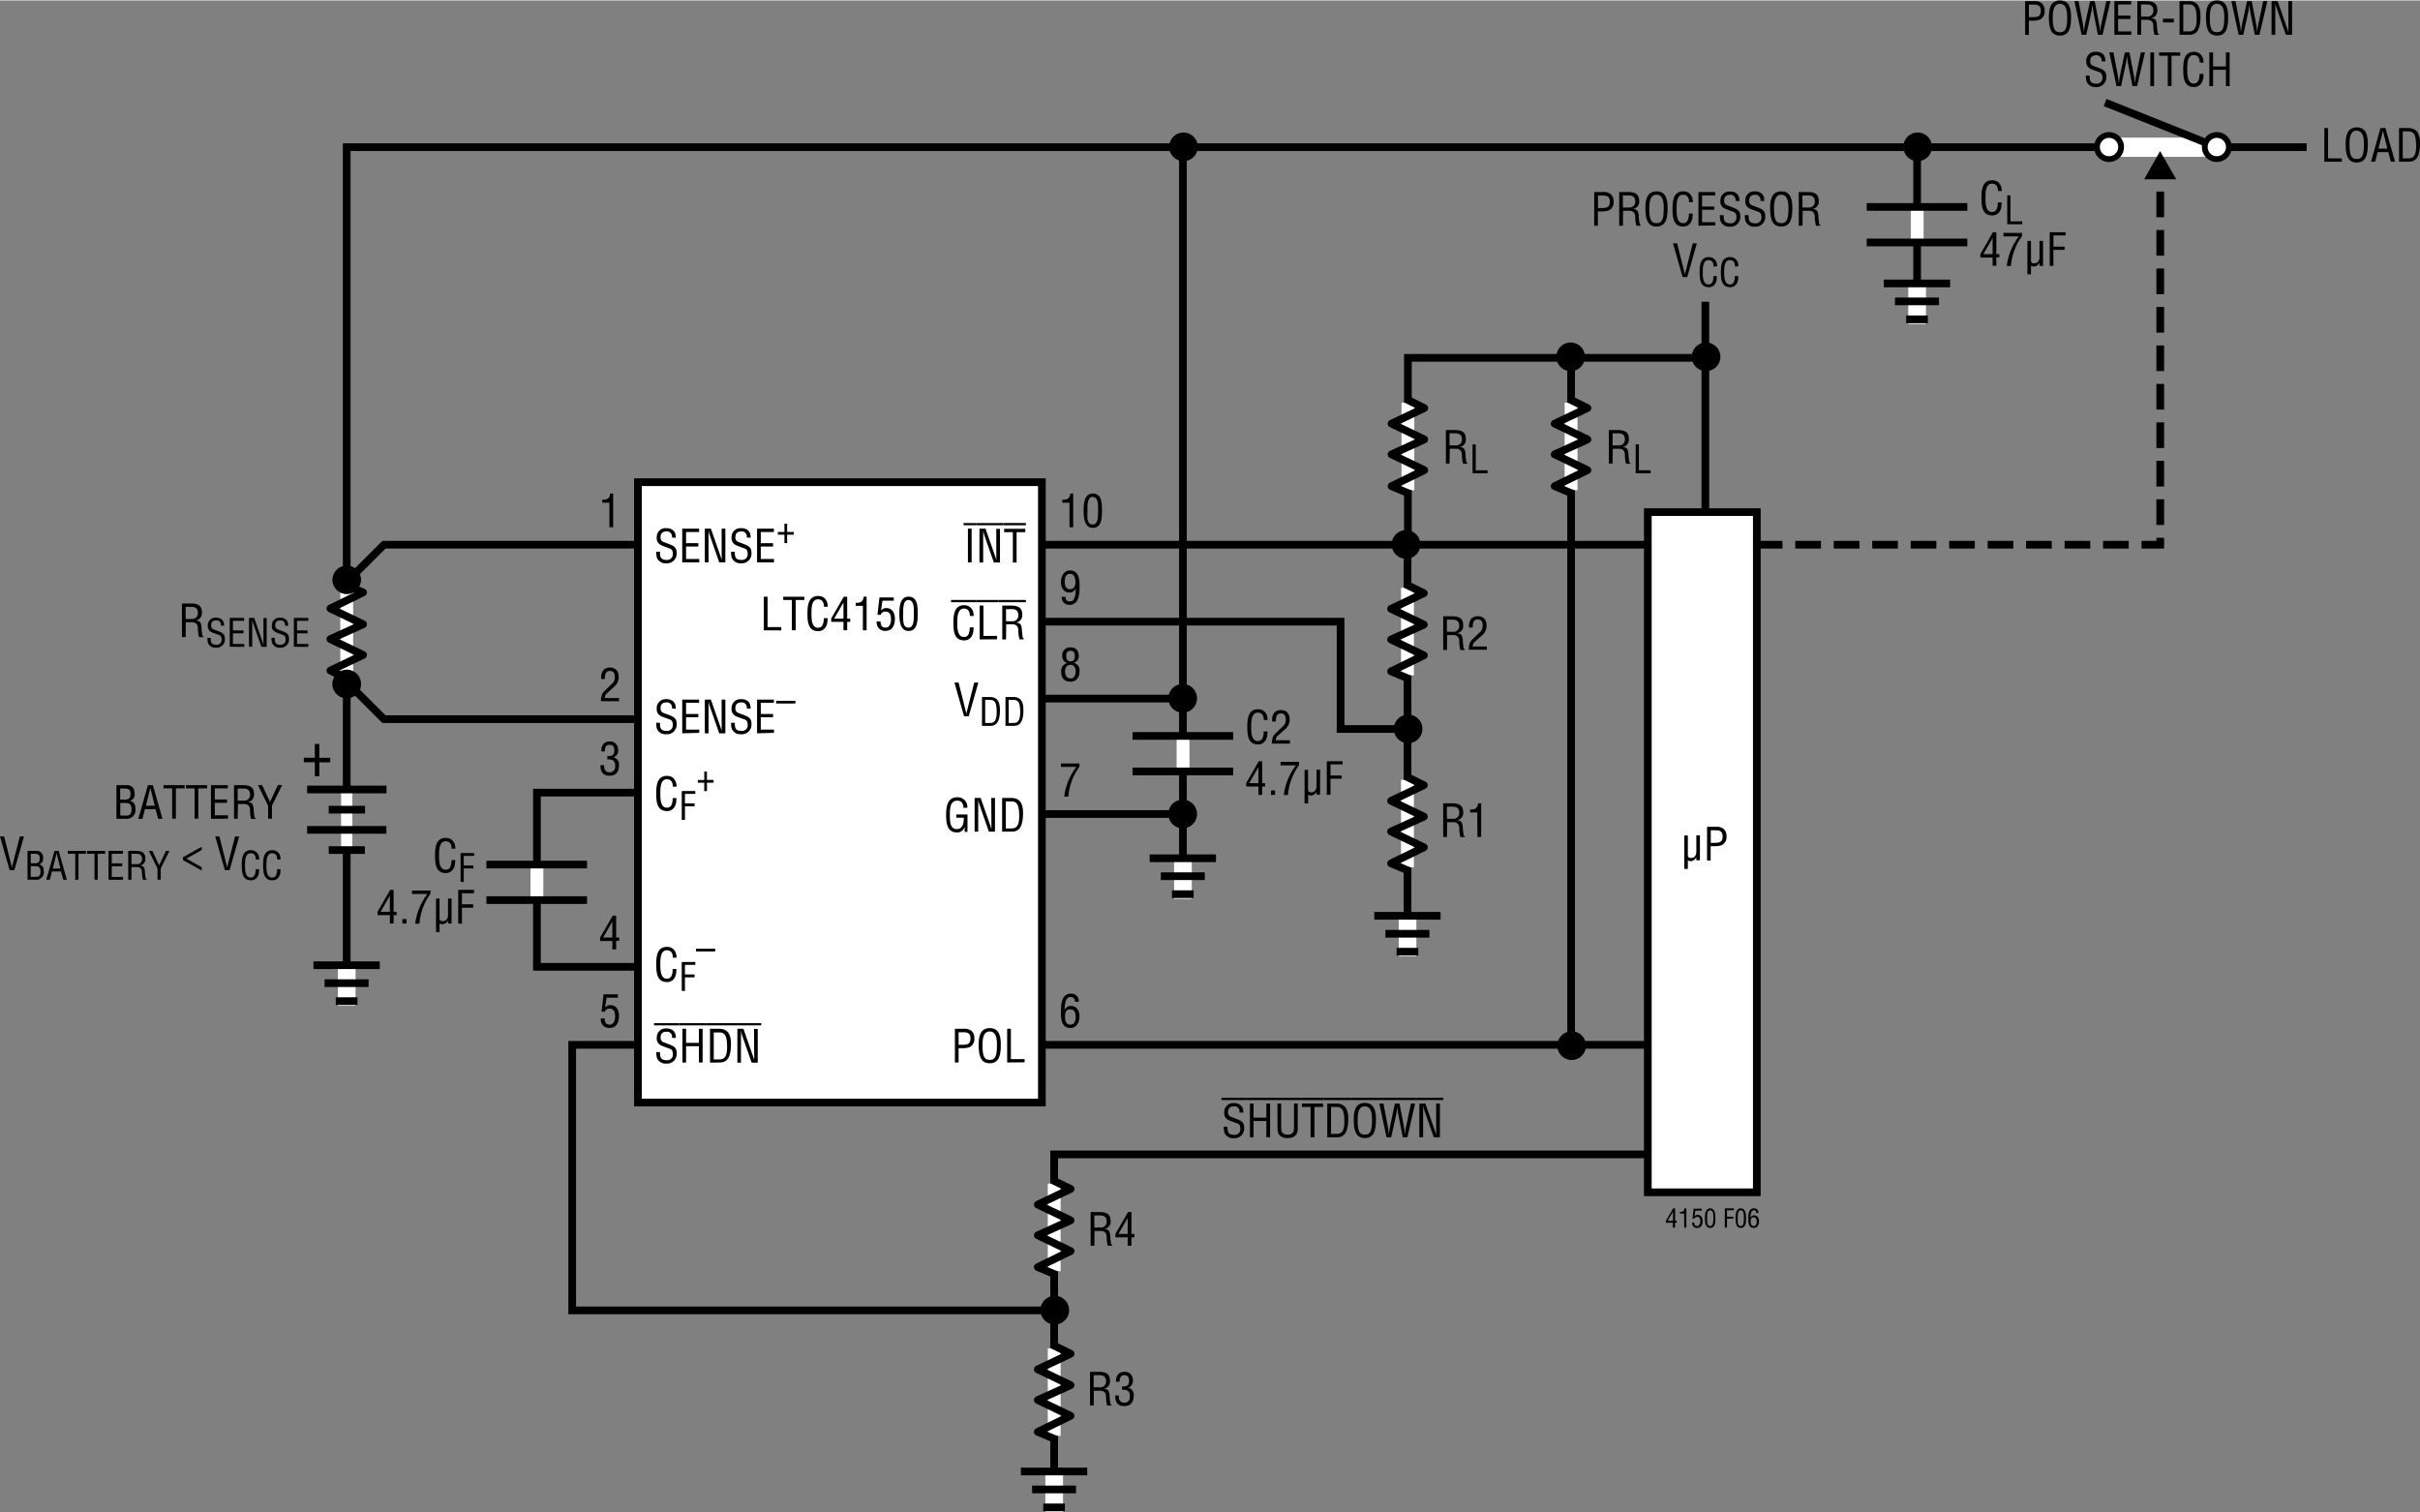 <svg id="adac01ef-7c55-4f68-a2bf-b5037145d917" data-name="ed9c1534-5314-4fc8-9bec-6d2b17259dea" xmlns="http://www.w3.org/2000/svg" width="10.48in" height="6.55in" viewBox="0 0 754.84 471.5"><rect x="0" y="0" width="754.84" height="471.5" fill="#808080" stroke="none"/><title>Batt F146</title><rect x="198.98" y="150.27" width="126" height="193.5" fill="#fff" stroke="#000" stroke-width="2.4"/><path d="M300.54,163h3.89v.7h-3.89Zm1.37,12.32V164.76h1.16v10.51Z" transform="translate(0 0)"/><path d="M304.43,163H313v.7h-8.56Zm6.32,1.81h1.16v10.51H310l-2.94-8.41a8.49,8.49,0,0,1-.39-1.58h0c0,.53,0,1.08,0,1.61v8.38h-1.16V164.76h1.89l3,8.6a11.32,11.32,0,0,1,.37,1.15h0c0-.38,0-.78,0-1.18Z" transform="translate(0 0)"/><path d="M313,163h7v.7h-7Zm.21,1.81h6.6v1.05h-2.72v9.46h-1.16v-9.46h-2.72Z" transform="translate(0 0)"/><path d="M209.59,167.52a1.61,1.61,0,0,0-1.27-1.89,1.35,1.35,0,0,0-.4,0c-1.7,0-1.88,1.07-1.88,1.88a1.38,1.38,0,0,0,1,1.43l1.66.63c2,.74,2.36,1.44,2.36,2.83a3,3,0,0,1-2.73,3.16,3.25,3.25,0,0,1-.54,0,2.88,2.88,0,0,1-2.87-1.67,5.65,5.65,0,0,1-.22-1.92h1.16c-.06,1.56.24,2.54,2,2.54a1.77,1.77,0,0,0,2-1.51,1.82,1.82,0,0,0,0-.33c0-1.59-.64-1.61-1.71-2-.57-.23-1.5-.52-2.06-.82a2.33,2.33,0,0,1-1.24-2.38,2.74,2.74,0,0,1,2.63-2.87,1.4,1.4,0,0,1,.29,0c1.92,0,3.1,1,3,3Z" transform="translate(0 0)"/><path d="M212.8,175.27V164.76h5.26v1.05H214v3.48h3.83v1.05H214v3.88h4.11v1.05Z" transform="translate(0 0)"/><path d="M225.08,164.76h1.17v10.51h-1.91l-2.94-8.41a8.49,8.49,0,0,1-.39-1.58h0c0,.53,0,1.08,0,1.61v8.38h-1.16V164.76h1.89l3,8.6a11.62,11.62,0,0,1,.36,1.15h0c0-.38,0-.78,0-1.18Z" transform="translate(0 0)"/><path d="M232.92,167.52a1.6,1.6,0,0,0-1.26-1.89,1.38,1.38,0,0,0-.4,0c-1.7,0-1.88,1.07-1.88,1.88a1.39,1.39,0,0,0,1,1.43l1.67.63c2,.74,2.35,1.44,2.35,2.83a3,3,0,0,1-2.73,3.16,3.15,3.15,0,0,1-.53,0,2.87,2.87,0,0,1-2.87-1.67,5.92,5.92,0,0,1-.23-1.92h1.17c-.06,1.56.24,2.54,2,2.54a1.76,1.76,0,0,0,2-1.51,1.83,1.83,0,0,0,0-.33c0-1.59-.65-1.61-1.71-2-.57-.23-1.5-.52-2.06-.82a2.36,2.36,0,0,1-1.25-2.38,2.76,2.76,0,0,1,2.64-2.87,1.4,1.4,0,0,1,.29,0c1.92,0,3.1,1,3,3Z" transform="translate(0 0)"/><path d="M236.14,175.27V164.76h5.25v1.05H237.3v3.48h3.84v1.05H237.3v3.88h4.12v1.05Z" transform="translate(0 0)"/><path d="M244.68,163.21h.84v2.59h2.07v.84h-2.07v2.63h-.84v-2.63h-2.05v-.84h2.05Z" transform="translate(0 0)"/><path d="M209.59,220.85a1.61,1.61,0,0,0-1.27-1.89,2.69,2.69,0,0,0-.4,0c-1.7,0-1.88,1.07-1.88,1.88a1.38,1.38,0,0,0,1,1.43l1.66.63c2,.74,2.36,1.44,2.36,2.83a3,3,0,0,1-2.73,3.16,3.25,3.25,0,0,1-.54,0,2.88,2.88,0,0,1-2.87-1.67,5.65,5.65,0,0,1-.22-1.92h1.16c-.06,1.56.24,2.54,2,2.54a1.77,1.77,0,0,0,2-1.5,1.82,1.82,0,0,0,0-.33c0-1.6-.64-1.62-1.71-2-.57-.23-1.5-.52-2.06-.81a2.36,2.36,0,0,1-1.24-2.39,2.75,2.75,0,0,1,2.63-2.87h.29c1.92,0,3.1,1,3,3Z" transform="translate(0 0)"/><path d="M212.8,228.6V218.09h5.26v1H214v3.48h3.83v1H214v3.88h4.11v1Z" transform="translate(0 0)"/><path d="M225.08,218.09h1.17V228.6h-1.91l-2.94-8.41a8.49,8.49,0,0,1-.39-1.58h0c0,.53,0,1.08,0,1.61v8.38h-1.16V218.09h1.89l3,8.6c.13.33.22.66.36,1.15h0c0-.38,0-.78,0-1.17Z" transform="translate(0 0)"/><path d="M232.92,220.85a1.6,1.6,0,0,0-1.26-1.89l-.4,0c-1.7,0-1.88,1.07-1.88,1.88a1.39,1.39,0,0,0,1,1.43l1.67.63c2,.74,2.35,1.44,2.35,2.83a3,3,0,0,1-2.73,3.16,3.15,3.15,0,0,1-.53,0,2.87,2.87,0,0,1-2.87-1.67,5.92,5.92,0,0,1-.23-1.92h1.17c-.06,1.56.24,2.54,2,2.54a1.76,1.76,0,0,0,2-1.5,1.83,1.83,0,0,0,0-.33c0-1.6-.65-1.62-1.71-2-.57-.23-1.5-.52-2.06-.81a2.38,2.38,0,0,1-1.25-2.39,2.77,2.77,0,0,1,2.64-2.87h.29c1.92,0,3.1,1,3,3Z" transform="translate(0 0)"/><path d="M236.14,228.6V218.09h5.25v1H237.3v3.48h3.84v1H237.3v3.88h4.12v1Z" transform="translate(0 0)"/><path d="M242.1,218.46h6v.84h-6Z" transform="translate(0 0)"/><path d="M204,319h7.79v.7H204Zm5.61,4.57a1.61,1.61,0,0,0-1.27-1.89,1.35,1.35,0,0,0-.4,0c-1.7,0-1.88,1.07-1.88,1.88a1.38,1.38,0,0,0,1,1.43l1.66.63c2,.74,2.36,1.44,2.36,2.83a3,3,0,0,1-2.73,3.16,3.25,3.25,0,0,1-.54,0,2.88,2.88,0,0,1-2.87-1.67,5.65,5.65,0,0,1-.22-1.92h1.16c-.06,1.56.24,2.54,2,2.54a1.77,1.77,0,0,0,2-1.51,1.82,1.82,0,0,0,0-.33c0-1.59-.64-1.61-1.71-2-.57-.23-1.5-.52-2.06-.82a2.33,2.33,0,0,1-1.24-2.38,2.74,2.74,0,0,1,2.63-2.87h.29c1.92,0,3.1,1,3,3Z" transform="translate(0 0)"/><path d="M211.77,319h8.56v.7h-8.56Zm1.1,12.32V320.76H214v4.39h4v-4.39h1.16v10.51h-1.16V326.2h-4v5.07Z" transform="translate(0 0)"/><path d="M220.32,319h8.56v.7h-8.56Zm1.15,12.32V320.76h2.88c3.28,0,3.73,2.66,3.65,5.25s-.59,5.26-3.44,5.26Zm1.16-1h1.86c1.71,0,2.41-1.28,2.3-4.42-.08-2.39-.42-4-2.3-4h-1.86Z" transform="translate(0 0)"/><path d="M228.87,319h8.56v.7h-8.56Zm6.32,1.81h1.16v10.51h-1.9l-2.94-8.41a7.77,7.77,0,0,1-.39-1.58h0c0,.53,0,1.08,0,1.61v8.38H230V320.76h1.89l3,8.6c.12.32.22.66.36,1.15h0c0-.38,0-.78,0-1.18Z" transform="translate(0 0)"/><path d="M381,342.29h7.79v.7H381Zm5.61,4.56a1.62,1.62,0,0,0-1.27-1.89,1.79,1.79,0,0,0-.4,0c-1.69,0-1.88,1.06-1.88,1.87a1.38,1.38,0,0,0,1,1.43l1.66.63c2,.74,2.36,1.44,2.36,2.83a3,3,0,0,1-2.73,3.16,3.25,3.25,0,0,1-.54,0,2.87,2.87,0,0,1-2.87-1.66,6,6,0,0,1-.22-1.92h1.16c-.05,1.55.24,2.53,2,2.53a1.77,1.77,0,0,0,2-1.5,1.82,1.82,0,0,0,0-.33c0-1.6-.64-1.61-1.71-2-.57-.22-1.5-.52-2.05-.81a2.34,2.34,0,0,1-1.25-2.38,2.75,2.75,0,0,1,2.63-2.88h.3c1.91,0,3.09,1,3,3Z" transform="translate(0 0)"/><path d="M388.77,342.29h8.56v.7h-8.56Zm1.1,12.31V344.09H391v4.39h4v-4.39h1.16V354.6h-1.16v-5.07h-4v5.07Z" transform="translate(0 0)"/><path d="M397.32,342.29h8.56v.7h-8.56Zm1.14,1.8h1.16v7.56c0,.82.12,2.15,2,2.15s2-1.33,2-2.15v-7.56h1.16v8c0,1.87-1.25,2.78-3.15,2.78s-3.15-.91-3.15-2.78Z" transform="translate(0 0)"/><path d="M405.88,342.29h7v.7h-7Zm.21,1.8h6.59v1.06H410v9.45H408.8v-9.45h-2.71Z" transform="translate(0 0)"/><path d="M412.88,342.29h8.55v.7h-8.55ZM414,354.6V344.09h2.89c3.28,0,3.73,2.67,3.64,5.26s-.59,5.25-3.43,5.25Zm1.17-1.05h1.86c1.71,0,2.41-1.27,2.3-4.41-.09-2.4-.42-4-2.3-4h-1.86Z" transform="translate(0 0)"/><path d="M421.43,342.29H430v.7h-8.56Zm4.31,1.59c3.07,0,3.45,2.83,3.44,5.24,0,2.92-.4,5.73-3.46,5.73s-3.44-2.81-3.46-5.73c0-2.41.36-5.24,3.48-5.24Zm-.05,1.06c-1.8,0-2.24,1.87-2.23,4.21,0,3,.32,4.65,2.26,4.65s2.24-1.61,2.25-4.65C428,346.81,427.54,344.94,425.69,344.94Z" transform="translate(0 0)"/><path d="M430,342.29h11.67v.7H430Zm3.93,12.31h-1.45l-2.24-10.51h1.29l1.37,7.25a23.51,23.51,0,0,1,.31,2.42h0c.1-.81.18-1.58.34-2.34l1.54-7.33h1.44l1.39,7.25c.12.7.21,1.4.3,2.42h0c.1-.81.18-1.58.34-2.34l1.53-7.33h1.28L439,354.6h-1.44l-1.41-7.13a19.62,19.62,0,0,1-.3-2.53h0a24,24,0,0,1-.34,2.53Z" transform="translate(0 0)"/><path d="M441.65,342.29h8.55v.7h-8.55Zm6.31,1.8h1.17V354.6h-1.91l-2.94-8.4a8.79,8.79,0,0,1-.39-1.59h0c0,.54,0,1.08,0,1.61v8.38h-1.17V344.09h1.89l3,8.61c.12.32.22.65.36,1.14h0c0-.37,0-.78,0-1.17Z" transform="translate(0 0)"/><path d="M341.35,388.43h-1.16v-10.5h2.7c2.2,0,3.6.57,3.53,3a2.24,2.24,0,0,1-2,2.28v0c1.36.12,1.7.56,1.87,2,0,.78.11,1.55.22,2.34,0,.19.13.66.41.66v.23h-1.36a9.67,9.67,0,0,1-.37-2.67c0-1.05-.42-1.95-1.79-1.95h-2Zm0-5.67h1.84a1.8,1.8,0,0,0,2-1.55,2.38,2.38,0,0,0,0-.38c0-1.81-1.45-1.85-2.23-1.85h-1.64Z" transform="translate(0 0)"/><path d="M351.85,377.93h1.07v6.83h.93v1.06h-.93v2.61h-1.17v-2.61h-3.82v-1.08Zm-3,6.83h2.9v-5h0Z" transform="translate(0 0)"/><path d="M341.13,438.27H340V427.76h2.7c2.2,0,3.6.58,3.53,3a2.24,2.24,0,0,1-2,2.28v0c1.35.13,1.69.56,1.86,2,0,.79.11,1.56.22,2.34,0,.2.13.66.41.66v.24h-1.36a9.32,9.32,0,0,1-.36-2.68c0-1-.42-1.94-1.8-1.94h-2Zm0-5.67H343a1.81,1.81,0,0,0,2-1.55,1.7,1.7,0,0,0,0-.39c0-1.8-1.44-1.85-2.23-1.85h-1.64Z" transform="translate(0 0)"/><path d="M350,432.33c.93-.06,2.17.14,2.17-1.79,0-1-.31-1.73-1.47-1.73s-1.5,1-1.5,2.06h-1.1c-.06-1.76.72-3.11,2.63-3.11a2.47,2.47,0,0,1,2.62,2.29,1.71,1.71,0,0,1,0,.32,2.16,2.16,0,0,1-1.47,2.35v0a2.23,2.23,0,0,1,1.75,2.42c0,2-.87,3.31-3,3.31s-2.81-1.39-2.77-3.29H349c-.1,1.12.22,2.24,1.72,2.24a1.65,1.65,0,0,0,1.71-1.59,1.43,1.43,0,0,0,0-.29c0-1.83-.7-2.18-2.47-2.17Z" transform="translate(0 0)"/><path d="M296.64,187h7.79v.7h-7.79Zm5.89,5c0-1.24-.44-2.31-1.89-2.31-2,0-2.05,2.87-2.05,4.26s-.08,4.61,2.05,4.61c1.38,0,1.68-1.14,1.82-2.28,0-.24,0-.48.07-.72h1.16c0,.21,0,.43-.06.64a4,4,0,0,1-.61,2.23,2.65,2.65,0,0,1-2.29,1.18c-3.23,0-3.34-3.13-3.34-5.63s.35-5.34,3.33-5.34c2,0,3,1.49,3,3.36Z" transform="translate(0 0)"/><path d="M304.43,187h7v.7h-7Zm1.16,12.32V188.76h1.16v9.46H311v1.05Z" transform="translate(0 0)"/><path d="M311.43,187H320v.7h-8.56Zm2.37,12.32h-1.17V188.76h2.71c2.2,0,3.6.58,3.53,3a2.25,2.25,0,0,1-2,2.28v0c1.36.13,1.69.56,1.86,2a22.88,22.88,0,0,0,.23,2.34c0,.2.12.66.4.66v.24H318a10.07,10.07,0,0,1-.36-2.68c0-1.05-.42-2-1.79-2h-2Zm0-5.68h1.83a1.79,1.79,0,0,0,2-1.54,1.7,1.7,0,0,0,0-.39c0-1.81-1.44-1.85-2.22-1.85H313.8Z" transform="translate(0 0)"/><path d="M297.85,331.27V320.76h2.76a3.59,3.59,0,0,1,2.45.69,2.91,2.91,0,0,1,.85,2.24,2.83,2.83,0,0,1-1.48,2.81,7.81,7.81,0,0,1-2.72.31H299v4.46Zm1.16-5.51h1.14c1.59,0,2.57-.24,2.56-2s-1.08-1.94-2.49-1.91H299Z" transform="translate(0 0)"/><path d="M308.74,320.55c3.07,0,3.45,2.83,3.43,5.24,0,2.91-.39,5.73-3.46,5.73s-3.43-2.82-3.45-5.73C305.26,323.38,305.62,320.55,308.74,320.55Zm-.05,1.05c-1.8,0-2.24,1.88-2.23,4.22,0,3,.32,4.65,2.25,4.65s2.25-1.61,2.26-4.65C311,323.48,310.54,321.6,308.69,321.6Z" transform="translate(0 0)"/><path d="M314.15,331.27V320.76h1.16v9.46h4.28v1Z" transform="translate(0 0)"/><path d="M238.25,196.47V186h1.17v9.45h4.28v1.05Z" transform="translate(0 0)"/><path d="M244.3,186h6.6V187h-2.72v9.45H247V187H244.3Z" transform="translate(0 0)"/><path d="M257,189.12c0-1.25-.43-2.31-1.89-2.31-2,0-2,2.87-2,4.26s-.09,4.61,2,4.61c1.39,0,1.68-1.14,1.82-2.29,0-.24.05-.47.07-.71h1.17c0,.21,0,.43-.06.64a4,4,0,0,1-.62,2.23,2.66,2.66,0,0,1-2.28,1.18c-3.24,0-3.35-3.13-3.35-5.63s.35-5.34,3.34-5.34c2,0,3,1.48,3,3.36Z" transform="translate(0 0)"/><path d="M263.19,186h1.06v6.83h.94v1h-.94v2.62h-1.16v-2.62h-3.82v-1.07Zm-3,6.83h2.9v-5h0Z" transform="translate(0 0)"/><path d="M269.15,188.83h-2.24v-.91c1.5,0,2.33-.31,2.49-1.95h.91v10.5h-1.16Z" transform="translate(0 0)"/><path d="M274.68,193.73c-.05,1.12.37,1.9,1.56,1.9s1.68-1.23,1.68-2.53-.27-2.47-1.75-2.47a1.46,1.46,0,0,0-1.47,1h-1l.62-5.41h4.46v1h-3.53l-.46,3.08,0,0a2.07,2.07,0,0,1,1.67-.76c1.93,0,2.67,1.63,2.67,3.34,0,1.86-.68,3.76-2.86,3.76a2.54,2.54,0,0,1-2.8-2.26,2.28,2.28,0,0,1,0-.69Z" transform="translate(0 0)"/><path d="M280.52,191.31c0-2,.13-5.34,2.86-5.34,2.94,0,2.87,3.33,2.87,5.34,0,2.38-.13,5.37-2.87,5.37S280.52,193.17,280.52,191.31Zm2.86,4.32c1.73,0,1.66-2.49,1.66-4.51,0-1.48.16-4-1.66-4.1s-1.66,3.14-1.66,4.1C281.72,193.14,281.44,195.63,283.38,195.63Z" transform="translate(0 0)"/><rect x="513.98" y="159.6" width="34" height="212.17" fill="#fff" stroke="#000" stroke-width="2.4"/><path d="M529.09,267.24h0a2,2,0,0,1-1.85,1.24,2.34,2.34,0,0,1-.77-.26v2.69h-1.11V260.48h1.11v6c0,.66.21,1,1,1a1.58,1.58,0,0,0,1.33-.69,2.61,2.61,0,0,0,.32-1.37v-5h1.11v7.79h-1.11Z" transform="translate(0 0)"/><path d="M532.46,268.27V257.76h2.76a3.58,3.58,0,0,1,2.45.69,3,3,0,0,1,.86,2.24A2.83,2.83,0,0,1,537,263.5a7.81,7.81,0,0,1-2.72.31h-.7v4.46Zm1.16-5.51h1.14c1.59,0,2.58-.24,2.56-2s-1.08-1.94-2.49-1.91h-1.21Z" transform="translate(0 0)"/><path d="M394.2,224.45c0-1.24-.44-2.31-1.89-2.31-2,0-2.05,2.87-2.05,4.26s-.08,4.61,2.05,4.61c1.38,0,1.68-1.14,1.82-2.28,0-.24,0-.48.07-.72h1.16c0,.21,0,.44-.06.65a4,4,0,0,1-.61,2.22,2.65,2.65,0,0,1-2.29,1.18c-3.23,0-3.34-3.12-3.34-5.63s.35-5.34,3.33-5.34c2,0,3,1.49,3,3.36Z" transform="translate(0 0)"/><path d="M398.68,229.23a2,2,0,0,0-.76,1.53h4.44v1.05h-5.65a6.26,6.26,0,0,1,.42-2.27,3.54,3.54,0,0,1,.83-1l2-1.94a2.68,2.68,0,0,0,1.1-2.35c0-1.06-.37-1.85-1.56-1.85-1.44,0-1.57,1.42-1.54,2.52H396.8v-.64a3.3,3.3,0,0,1,.67-2.1,2.68,2.68,0,0,1,2.09-.83c1.79,0,2.7,1.19,2.7,2.93a4,4,0,0,1-1.69,3.28Z" transform="translate(0 0)"/><path d="M392.63,237.3h1.06v6.84h.94v1.05h-.94v2.62h-1.16v-2.62h-3.82v-1.08Zm-3,6.84h2.9v-5h0Z" transform="translate(0 0)"/><path d="M396.44,247.81v-1.4h1.27v1.4Z" transform="translate(0 0)"/><path d="M399.43,237.51h5.77v1a18.33,18.33,0,0,0-3.46,9.33h-1.3a19.09,19.09,0,0,1,3.79-9.25h-4.8Z" transform="translate(0 0)"/><path d="M410.65,246.79h0a2.05,2.05,0,0,1-1.85,1.23,2.58,2.58,0,0,1-.77-.25v2.69h-1.11V240H408v6c0,.66.21,1,1,1a1.58,1.58,0,0,0,1.33-.69,2.53,2.53,0,0,0,.33-1.37v-5h1.1v7.79h-1.1Z" transform="translate(0 0)"/><path d="M413.85,247.81V237.3h4.93v1H415v3.45h3.51v1H415v5Z" transform="translate(0 0)"/><path d="M452.13,144.47H451V134h2.7c2.2,0,3.6.57,3.53,3a2.24,2.24,0,0,1-2,2.28v0c1.36.12,1.7.56,1.87,2,0,.78.11,1.55.22,2.34,0,.19.13.66.41.66v.23h-1.36a9.67,9.67,0,0,1-.37-2.67c0-1.05-.42-2-1.79-2h-2Zm0-5.67H454a1.8,1.8,0,0,0,2-1.55,2.38,2.38,0,0,0,0-.38c0-1.81-1.45-1.85-2.23-1.85h-1.64Z" transform="translate(0 0)"/><path d="M459.31,147.47v-9h1v8.09H464v.9Z" transform="translate(0 0)"/><path d="M333.59,156.66h-2.24v-.91c1.5,0,2.33-.31,2.49-1.95h.91v10.51h-1.16Z" transform="translate(0 0)"/><path d="M338,159.14c0-2,.12-5.34,2.86-5.34,2.94,0,2.87,3.34,2.87,5.34,0,2.38-.13,5.38-2.87,5.38S338,161,338,159.14Zm2.86,4.33c1.73,0,1.66-2.5,1.66-4.51,0-1.49.16-4-1.66-4.11s-1.66,3.14-1.66,4.11C339.16,161,338.88,163.47,340.82,163.47Z" transform="translate(0 0)"/><path d="M336.73,182.68c0,2.18-.08,5.84-3.11,5.84a2.32,2.32,0,0,1-2.46-2.17c0-.11,0-.23,0-.34h1.19c0,1,.41,1.46,1.4,1.46,1.78,0,1.76-3,1.82-4.08h0a2.08,2.08,0,0,1-1.93,1.29c-1.88,0-2.7-1.51-2.7-3.21,0-2.24,1.19-3.67,2.78-3.67C336.52,177.8,336.73,180.52,336.73,182.68Zm-3-3.83c-1.32,0-1.63,1.35-1.63,2.41s.28,2.37,1.64,2.37,1.71-1.09,1.71-2.19S335.15,178.85,333.75,178.85Z" transform="translate(0 0)"/><path d="M333,206.62c-1.25-.21-1.67-1.12-1.67-2.31a2.41,2.41,0,0,1,2.66-2.51,2.29,2.29,0,0,1,2.45,2.11,2.44,2.44,0,0,1,0,.47,2,2,0,0,1-1.58,2.24v0a2.31,2.31,0,0,1,1.87,2.49c0,1.81-.77,3.38-2.8,3.38S331,211.33,331,209.3a2.52,2.52,0,0,1,2-2.65Zm.95,4.85c1,0,1.57-.8,1.57-2.23,0-1.08-.44-2-1.65-2s-1.66,1-1.66,2S332.53,211.47,333.9,211.47Zm0-5.31c1,0,1.31-.77,1.31-1.68s-.28-1.63-1.32-1.63-1.37.65-1.37,1.59S332.89,206.16,333.87,206.16Z" transform="translate(0 0)"/><path d="M330.93,238h5.77v1a18.33,18.33,0,0,0-3.46,9.33h-1.3a19,19,0,0,1,3.8-9.25h-4.81Z" transform="translate(0 0)"/><path d="M330.92,315.64c0-2.18.08-5.84,3.11-5.84a2.31,2.31,0,0,1,2.45,2.17,1.93,1.93,0,0,1,0,.34h-1.19c0-.95-.41-1.46-1.4-1.46-1.78,0-1.77,3-1.83,4.08h0a2.11,2.11,0,0,1,1.94-1.29c1.87,0,2.7,1.51,2.7,3.21,0,2.24-1.19,3.67-2.79,3.67C331.13,320.52,330.92,317.8,330.92,315.64Zm2.91-.95c-1.37,0-1.62,1.15-1.62,2.12-.07,2,.65,2.66,1.7,2.66,1.38,0,1.61-1.49,1.61-2.55S335.18,314.69,333.83,314.69Z" transform="translate(0 0)"/><path d="M190.09,156.66h-2.24v-.91c1.5,0,2.33-.31,2.49-1.95h.91v10.51h-1.16Z" transform="translate(0 0)"/><path d="M189.39,216.06a2,2,0,0,0-.75,1.53h4.44v1h-5.65a6.34,6.34,0,0,1,.42-2.27,3.67,3.67,0,0,1,.83-1.05l2-1.93a2.68,2.68,0,0,0,1.09-2.35c0-1.07-.36-1.85-1.55-1.85-1.44,0-1.57,1.41-1.54,2.52h-1.17v-.65a3.34,3.34,0,0,1,.68-2.1,2.63,2.63,0,0,1,2.08-.82c1.8,0,2.71,1.19,2.71,2.92a4,4,0,0,1-1.7,3.28Z" transform="translate(0 0)"/><path d="M188.62,317.56c-.05,1.12.37,1.91,1.56,1.91s1.68-1.24,1.68-2.54-.27-2.46-1.75-2.46a1.46,1.46,0,0,0-1.47.95h-1l.62-5.41h4.46v1.05h-3.53l-.46,3.08,0,0a2.06,2.06,0,0,1,1.67-.75c1.93,0,2.67,1.62,2.67,3.33,0,1.86-.68,3.77-2.86,3.77a2.55,2.55,0,0,1-2.8-2.27,2.28,2.28,0,0,1,0-.69Z" transform="translate(0 0)"/><path d="M521.89,376.77h.61v3.9H523v.6h-.54v1.5h-.66v-1.5h-2.19v-.61Zm-1.71,3.9h1.66v-2.86h0Z" transform="translate(0 0)"/><path d="M525.3,378.4H524v-.52c.86,0,1.33-.17,1.42-1.11H526v6h-.66Z" transform="translate(0 0)"/><path d="M528.46,381.2c0,.64.21,1.09.89,1.09s1-.71,1-1.45-.15-1.41-1-1.41a.84.84,0,0,0-.84.55h-.59l.35-3.09h2.55v.6h-2l-.27,1.76h0a1.19,1.19,0,0,1,1-.43c1.1,0,1.53.93,1.53,1.91s-.4,2.15-1.64,2.15a1.46,1.46,0,0,1-1.6-1.3,1.7,1.7,0,0,1,0-.39Z" transform="translate(0 0)"/><path d="M531.8,379.82c0-1.12.07-3.05,1.63-3.05s1.64,1.9,1.64,3.05c0,1.36-.07,3.07-1.64,3.07S531.8,380.88,531.8,379.82Zm1.63,2.47c1,0,1-1.43,1-2.58,0-.85.09-2.27-1-2.34s-.94,1.79-.94,2.34C532.49,380.86,532.33,382.29,533.43,382.29Z" transform="translate(0 0)"/><path d="M538,382.77v-6h2.82v.6h-2.15v2h2v.6h-2v2.83Z" transform="translate(0 0)"/><path d="M541.35,379.82c0-1.12.07-3.05,1.63-3.05s1.64,1.9,1.64,3.05c0,1.36-.07,3.07-1.64,3.07S541.35,380.88,541.35,379.82Zm1.63,2.47c1,0,.95-1.43.95-2.58,0-.85.09-2.27-.95-2.34s-.94,1.79-.94,2.34C542,380.86,541.88,382.29,543,382.29Z" transform="translate(0 0)"/><path d="M545.33,380.1c0-1.24,0-3.33,1.77-3.33a1.31,1.31,0,0,1,1.4,1.24,1.21,1.21,0,0,1,0,.19h-.68c0-.54-.23-.83-.8-.83-1,0-1,1.69-1,2.33h0a1.18,1.18,0,0,1,1.1-.74c1.07,0,1.54.86,1.54,1.83,0,1.28-.68,2.1-1.59,2.1C545.45,382.89,545.33,381.33,545.33,380.1Zm1.66-.54c-.78,0-.93.66-.93,1.21,0,1.13.38,1.52,1,1.52.78,0,.92-.85.92-1.46S547.76,379.56,547,379.56Z" transform="translate(0 0)"/><line x1="324.98" y1="169.77" x2="514.33" y2="169.77" fill="none" stroke="#000" stroke-width="2.4"/><line x1="439.04" y1="285.6" x2="439.04" y2="169.6" fill="none" stroke="#000" stroke-width="2.4"/><polyline points="324.98 193.77 418.15 193.77 418.15 227.25 439.11 227.25" fill="none" stroke="#000" stroke-width="2.4"/><path d="M303.88,212.76h1.29l-3,10.51H300.7l-3-10.51H299l2.42,9.67h0Z" transform="translate(0 0)"/><path d="M306.3,226.27v-9h2.47c2.81,0,3.19,2.28,3.12,4.5s-.5,4.5-2.94,4.5Zm1-.9h1.59c1.47,0,2.07-1.09,2-3.78-.07-2.05-.36-3.42-2-3.42H307.3Z" transform="translate(0 0)"/><path d="M313.63,226.27v-9h2.47c2.81,0,3.19,2.28,3.12,4.5s-.5,4.5-2.94,4.5Zm1-.9h1.59c1.47,0,2.07-1.09,2-3.78-.07-2.05-.36-3.42-2-3.42h-1.59Z" transform="translate(0 0)"/><line x1="368.98" y1="267.65" x2="368.98" y2="46.77" fill="none" stroke="#000" stroke-width="2.4"/><polyline points="439.15 170.27 439.15 111.48 532.61 111.48" fill="none" stroke="#000" stroke-width="2.4"/><line x1="490.06" y1="324.93" x2="490.06" y2="111.48" fill="none" stroke="#000" stroke-width="2.4"/><line x1="531.93" y1="158.93" x2="531.93" y2="93.99" fill="none" stroke="#000" stroke-width="2.4"/><line x1="324.98" y1="217.77" x2="368.98" y2="217.77" fill="none" stroke="#000" stroke-width="2.4"/><path d="M301.77,259.35h-.89v-1.64h0a2.35,2.35,0,0,1-2.41,1.81c-3.12,0-3.36-3.11-3.36-5.58s.43-5.39,3.47-5.39a3,3,0,0,1,3.14,2.73,3.09,3.09,0,0,1,0,.53H300.5c0-1.28-.56-2.18-1.89-2.21-2.3,0-2.33,2.59-2.33,4.39,0,1.59-.08,4.38,2,4.48s2.35-1.88,2.34-3.55h-2.34v-1h3.5Z" transform="translate(0 0)"/><path d="M309.19,248.76h1.16v10.51h-1.9l-2.94-8.41a8.49,8.49,0,0,1-.39-1.58h0c0,.53,0,1.08,0,1.61v8.38H304V248.76h1.89l3,8.6c.12.32.22.66.36,1.15h0c0-.38,0-.78,0-1.18Z" transform="translate(0 0)"/><path d="M312.58,259.27V248.76h2.88c3.28,0,3.73,2.66,3.64,5.25s-.58,5.26-3.43,5.26Zm1.16-1h1.86c1.71,0,2.41-1.28,2.3-4.42-.08-2.39-.42-4-2.3-4h-1.86Z" transform="translate(0 0)"/><line x1="324.98" y1="253.77" x2="368.98" y2="253.77" fill="none" stroke="#000" stroke-width="2.4"/><line x1="324.98" y1="325.77" x2="514.33" y2="325.77" fill="none" stroke="#000" stroke-width="2.4"/><polyline points="513.15 359.94 328.81 359.94 328.81 458.93" fill="none" stroke="#000" stroke-width="2.4"/><polyline points="198.98 325.77 178.48 325.77 178.48 408.6 328.81 408.6" fill="none" stroke="#000" stroke-width="2.4"/><line x1="439.15" y1="152.78" x2="439.15" y2="125.46" fill="none" stroke="#fff" stroke-width="4"/><polyline points="438.72 124.42 444.26 127.14 434.04 132.01 444.26 136.93 434.04 141.59 444.26 146.51 434.04 151.51 439.84 153.95" fill="none" stroke="#000" stroke-linejoin="round" stroke-width="2.4"/><line x1="328.82" y1="396.37" x2="328.82" y2="369.05" fill="none" stroke="#fff" stroke-width="4"/><polyline points="328.38 368.01 333.93 370.72 323.7 375.6 333.93 380.52 323.7 385.18 333.93 390.1 323.7 395.1 329.5 397.54" fill="none" stroke="#000" stroke-linejoin="round" stroke-width="2.4"/><line x1="328.82" y1="447.76" x2="328.82" y2="420.44" fill="none" stroke="#fff" stroke-width="4"/><polyline points="328.38 419.4 333.93 422.12 323.7 426.99 333.93 431.92 323.7 436.57 333.93 441.49 323.7 446.49 329.5 448.93" fill="none" stroke="#000" stroke-linejoin="round" stroke-width="2.4"/><path d="M503,144.47h-1.17V134h2.71c2.2,0,3.6.57,3.53,3a2.25,2.25,0,0,1-2,2.28v0c1.36.12,1.69.56,1.86,2a23.45,23.45,0,0,0,.23,2.34c0,.19.12.66.4.66v.23H507.2a9.66,9.66,0,0,1-.36-2.67c0-1.05-.42-2-1.79-2h-2Zm0-5.67h1.83a1.8,1.8,0,0,0,2-1.55,1.6,1.6,0,0,0,0-.38c0-1.81-1.44-1.85-2.23-1.85H503Z" transform="translate(0 0)"/><path d="M510.2,147.47v-9h1v8.09h3.67v.9Z" transform="translate(0 0)"/><path d="M497.27,70.27V59.76H500a3.57,3.57,0,0,1,2.45.69,3,3,0,0,1,.86,2.24,2.82,2.82,0,0,1-1.49,2.81,7.78,7.78,0,0,1-2.71.31h-.7v4.46Zm1.17-5.51h1.13c1.6,0,2.58-.24,2.57-2s-1.08-1.94-2.5-1.91h-1.2Z" transform="translate(0 0)"/><path d="M506.22,70.27h-1.16V59.76h2.7c2.2,0,3.6.58,3.53,3a2.24,2.24,0,0,1-2,2.28v0c1.36.13,1.7.56,1.87,2,0,.79.11,1.56.22,2.34,0,.2.13.66.41.66v.24h-1.36a9.32,9.32,0,0,1-.36-2.68c0-1-.42-2-1.8-2h-2Zm0-5.68h1.84a1.8,1.8,0,0,0,2-1.54,2.54,2.54,0,0,0,0-.39c0-1.81-1.44-1.85-2.23-1.85h-1.64Z" transform="translate(0 0)"/><path d="M516.72,59.55c3.07,0,3.45,2.83,3.43,5.24,0,2.91-.39,5.73-3.46,5.73s-3.43-2.82-3.46-5.73C513.23,62.38,513.6,59.55,516.72,59.55Zm-.05,1.05c-1.8,0-2.24,1.88-2.23,4.22,0,3,.32,4.65,2.25,4.65s2.25-1.61,2.26-4.65C519,62.48,518.52,60.6,516.67,60.6Z" transform="translate(0 0)"/><path d="M526.84,62.91c0-1.24-.43-2.31-1.89-2.31-2,0-2,2.87-2,4.26s-.09,4.61,2,4.61c1.39,0,1.68-1.14,1.82-2.28,0-.24.05-.48.07-.72H528c0,.21,0,.43-.06.64a4,4,0,0,1-.62,2.23,2.64,2.64,0,0,1-2.28,1.18c-3.23,0-3.35-3.12-3.35-5.63s.35-5.34,3.34-5.34c2,0,3,1.49,3,3.36Z" transform="translate(0 0)"/><path d="M529.78,70.27V59.76H535v1.05h-4.09v3.48h3.84v1h-3.84v3.88h4.12v1Z" transform="translate(0 0)"/><path d="M541.35,62.52a1.61,1.61,0,0,0-1.27-1.89,1.33,1.33,0,0,0-.4,0c-1.69,0-1.87,1.07-1.87,1.88a1.37,1.37,0,0,0,1,1.43l1.67.63c2,.74,2.35,1.44,2.35,2.83a3,3,0,0,1-2.73,3.16,3.11,3.11,0,0,1-.53,0,2.88,2.88,0,0,1-2.88-1.67,5.91,5.91,0,0,1-.22-1.92h1.16c0,1.56.24,2.54,2,2.54a1.76,1.76,0,0,0,2-1.51,1.22,1.22,0,0,0,0-.33c0-1.59-.64-1.61-1.7-2-.58-.23-1.5-.52-2.06-.82a2.33,2.33,0,0,1-1.25-2.38,2.75,2.75,0,0,1,2.64-2.87h.29c1.92,0,3.09,1,3,3Z" transform="translate(0 0)"/><path d="M549.13,62.52a1.61,1.61,0,0,0-1.26-1.89,1.38,1.38,0,0,0-.4,0c-1.7,0-1.88,1.07-1.88,1.88a1.39,1.39,0,0,0,1,1.43l1.67.63c2,.74,2.35,1.44,2.35,2.83a3,3,0,0,1-2.73,3.16,3.13,3.13,0,0,1-.53,0,2.87,2.87,0,0,1-2.87-1.67,5.92,5.92,0,0,1-.23-1.92h1.17c-.06,1.56.23,2.54,2,2.54a1.76,1.76,0,0,0,2-1.51,1.83,1.83,0,0,0,0-.33c0-1.59-.65-1.61-1.71-2-.57-.23-1.5-.52-2.06-.82a2.36,2.36,0,0,1-1.25-2.38A2.76,2.76,0,0,1,547,59.55h.29c1.92,0,3.1,1,3,3Z" transform="translate(0 0)"/><path d="M555.63,59.55c3.07,0,3.44,2.83,3.43,5.24,0,2.91-.39,5.73-3.46,5.73s-3.43-2.82-3.46-5.73C552.14,62.38,552.5,59.55,555.63,59.55Zm-.06,1.05c-1.79,0-2.24,1.88-2.22,4.22,0,3,.32,4.65,2.25,4.65s2.24-1.61,2.26-4.65C557.87,62.48,557.42,60.6,555.57,60.6Z" transform="translate(0 0)"/><path d="M562.23,70.27h-1.16V59.76h2.71c2.2,0,3.6.58,3.53,3a2.25,2.25,0,0,1-2,2.28v0c1.36.13,1.69.56,1.86,2a22.88,22.88,0,0,0,.23,2.34c0,.2.12.66.4.66v.24h-1.36a9.68,9.68,0,0,1-.36-2.68c0-1-.42-2-1.79-2h-2Zm0-5.68h1.84a1.79,1.79,0,0,0,2-1.54,1.7,1.7,0,0,0,0-.39c0-1.81-1.44-1.85-2.23-1.85h-1.64Z" transform="translate(0 0)"/><path d="M528,75.76h1.28l-3,10.51h-1.44l-3-10.51h1.28l2.43,9.67h0Z" transform="translate(0 0)"/><path d="M534.5,83c0-1.07-.37-2-1.62-2-1.72,0-1.75,2.46-1.75,3.65s-.07,3.94,1.75,3.94c1.19,0,1.44-1,1.56-2,0-.21,0-.41.06-.61h1c0,.18,0,.37,0,.55a3.51,3.51,0,0,1-.53,1.91,2.26,2.26,0,0,1-1.95,1c-2.77,0-2.87-2.67-2.87-4.82s.3-4.57,2.86-4.57a2.51,2.51,0,0,1,2.56,2.46,2,2,0,0,1,0,.42Z" transform="translate(0 0)"/><path d="M541.17,83c0-1.07-.37-2-1.61-2-1.73,0-1.76,2.46-1.76,3.65s-.07,3.94,1.76,3.94c1.18,0,1.43-1,1.55-2,0-.21,0-.41.06-.61h1c0,.18,0,.37,0,.55a3.43,3.43,0,0,1-.53,1.91,2.26,2.26,0,0,1-2,1c-2.77,0-2.87-2.67-2.87-4.82s.3-4.57,2.86-4.57a2.51,2.51,0,0,1,2.57,2.46,3,3,0,0,1,0,.42Z" transform="translate(0 0)"/><path d="M631.68,10.72V.21h2.76a3.59,3.59,0,0,1,2.45.69,3,3,0,0,1,.86,2.24A2.83,2.83,0,0,1,636.26,6a7.81,7.81,0,0,1-2.72.31h-.7v4.46Zm1.16-5.51H634c1.59,0,2.58-.24,2.56-2s-1.08-1.94-2.49-1.91h-1.21Z" transform="translate(0 0)"/><path d="M642.57,0C645.64,0,646,2.83,646,5.24c0,2.91-.4,5.73-3.46,5.73s-3.44-2.82-3.46-5.73C639.09,2.83,639.45,0,642.57,0Zm-.05,1.05c-1.79,0-2.24,1.88-2.23,4.22,0,3,.32,4.65,2.26,4.65s2.24-1.61,2.25-4.65c0-2.34-.43-4.22-2.28-4.22Z" transform="translate(0 0)"/><path d="M650.74,10.72h-1.45L647.05.21h1.29l1.37,7.24A24.12,24.12,0,0,1,650,9.88h0c.1-.82.18-1.59.34-2.34L651.93.21h1.44l1.39,7.24c.12.7.21,1.4.3,2.43h0c.1-.82.18-1.59.34-2.34L657,.21h1.28l-2.46,10.51h-1.44l-1.4-7.13a18.16,18.16,0,0,1-.31-2.54h0a24.2,24.2,0,0,1-.34,2.54Z" transform="translate(0 0)"/><path d="M659.51,10.72V.21h5.26V1.26h-4.09V4.73h3.83V5.79h-3.83V9.67h4.11v1.05Z" transform="translate(0 0)"/><path d="M667.84,10.72h-1.16V.21h2.7c2.2,0,3.6.57,3.53,3a2.24,2.24,0,0,1-2,2.28v0c1.36.13,1.69.56,1.86,2,0,.78.11,1.56.22,2.34,0,.2.13.66.41.66v.24H672A9.73,9.73,0,0,1,671.67,8c0-1-.42-1.95-1.8-1.95h-2Zm0-5.68h1.84a1.8,1.8,0,0,0,2-1.54,1.7,1.7,0,0,0,0-.39c0-1.81-1.44-1.85-2.23-1.85h-1.64Z" transform="translate(0 0)"/><path d="M674.66,6.86V5.7h3.4V6.86Z" transform="translate(0 0)"/><path d="M679.84,10.72V.21h2.89c3.27,0,3.72,2.66,3.64,5.25s-.59,5.26-3.43,5.26ZM681,9.67h1.87c1.7,0,2.41-1.28,2.29-4.42-.08-2.39-.42-4-2.29-4H681Z" transform="translate(0 0)"/><path d="M691.56,0C694.63,0,695,2.83,695,5.24c0,2.91-.39,5.73-3.46,5.73s-3.43-2.82-3.46-5.73C688.07,2.83,688.44,0,691.56,0Zm-.06,1.05c-1.79,0-2.24,1.88-2.22,4.22,0,3,.32,4.65,2.25,4.65s2.24-1.61,2.26-4.65c0-2.34-.44-4.22-2.29-4.22Z" transform="translate(0 0)"/><path d="M699.72,10.72h-1.44L696,.21h1.29l1.37,7.24c.12.72.22,1.45.31,2.43h0c.1-.82.19-1.59.34-2.34L700.91.21h1.44l1.39,7.24c.13.7.21,1.4.31,2.43h0c.1-.82.18-1.59.33-2.34L705.94.21h1.29l-2.47,10.51h-1.44l-1.4-7.13a19.79,19.79,0,0,1-.31-2.54h0a24.17,24.17,0,0,1-.33,2.54Z" transform="translate(0 0)"/><path d="M713.78.21h1.16V10.72H713L710.1,2.31a7.79,7.79,0,0,1-.4-1.58h0c0,.53,0,1.08,0,1.61v8.38h-1.16V.21h1.89l3,8.6a11.32,11.32,0,0,1,.37,1.15h0c0-.38,0-.79,0-1.18Z" transform="translate(0 0)"/><path d="M655.51,19a1.61,1.61,0,0,0-1.27-1.89,1.33,1.33,0,0,0-.4,0c-1.69,0-1.87,1.07-1.87,1.88a1.37,1.37,0,0,0,1,1.43l1.67.63c2,.74,2.35,1.44,2.35,2.83A3,3,0,0,1,654.25,27a3.13,3.13,0,0,1-.53,0,2.86,2.86,0,0,1-2.87-1.67,5.92,5.92,0,0,1-.23-1.92h1.16c0,1.56.24,2.54,2,2.54a1.76,1.76,0,0,0,2-1.51,1.83,1.83,0,0,0,0-.33c0-1.59-.65-1.61-1.71-2-.58-.23-1.5-.52-2.06-.82a2.34,2.34,0,0,1-1.25-2.38A2.76,2.76,0,0,1,653.4,16h.29c1.92,0,3.1,1,3,3Z" transform="translate(0 0)"/><path d="M661.61,26.72h-1.44l-2.24-10.51h1.29l1.37,7.24a24.12,24.12,0,0,1,.31,2.43h0c.1-.82.18-1.59.33-2.34l1.54-7.33h1.45l1.38,7.24c.13.7.21,1.4.31,2.43h0c.1-.82.18-1.59.34-2.34l1.52-7.33h1.29l-2.46,10.51h-1.45l-1.4-7.13a18.14,18.14,0,0,1-.3-2.54h0a24.2,24.2,0,0,1-.34,2.54Z" transform="translate(0 0)"/><path d="M670.73,26.72V16.21h1.16V26.72Z" transform="translate(0 0)"/><path d="M673.46,16.21h6.59v1.05h-2.71v9.46h-1.17V17.26h-2.71Z" transform="translate(0 0)"/><path d="M686.13,19.36c0-1.24-.44-2.31-1.89-2.31-2,0-2,2.87-2,4.26s-.08,4.61,2,4.61c1.38,0,1.68-1.14,1.82-2.29,0-.23,0-.47.07-.71h1.16c0,.21,0,.43,0,.64a4.06,4.06,0,0,1-.62,2.23A2.65,2.65,0,0,1,684.34,27c-3.24,0-3.35-3.13-3.35-5.63s.35-5.34,3.33-5.34c2,0,3,1.48,3,3.36Z" transform="translate(0 0)"/><path d="M689.14,26.72V16.21h1.16v4.38h4V16.21h1.16V26.72h-1.16V21.64h-4v5.08Z" transform="translate(0 0)"/><line x1="490.04" y1="152.78" x2="490.04" y2="125.46" fill="none" stroke="#fff" stroke-width="4"/><polyline points="489.6 124.42 495.15 127.14 484.92 132.01 495.15 136.93 484.92 141.59 495.15 146.51 484.92 151.51 490.72 153.95" fill="none" stroke="#000" stroke-linejoin="round" stroke-width="2.4"/><line x1="368.98" y1="266.45" x2="368.98" y2="268.65" fill="none" stroke="#000" stroke-width="2"/><line x1="368.98" y1="267.65" x2="368.98" y2="280.22" fill="none" stroke="#fff" stroke-width="5.5"/><line x1="358.6" y1="267.57" x2="379.28" y2="267.57" fill="none" stroke="#000" stroke-width="2.4"/><line x1="362.08" y1="273.17" x2="375.8" y2="273.17" fill="none" stroke="#000" stroke-width="2.4"/><line x1="365.57" y1="278.77" x2="372.32" y2="278.77" fill="none" stroke="#000" stroke-width="2.4"/><path d="M368.9,258.24a4.47,4.47,0,1,0-4.47-4.47A4.47,4.47,0,0,0,368.9,258.24Z" transform="translate(0 0)"/><path d="M368.9,253.77" transform="translate(0 0)"/><path d="M329,413a4.47,4.47,0,1,0-4.47-4.47A4.47,4.47,0,0,0,329,413Z" transform="translate(0 0)"/><path d="M329,408.55" transform="translate(0 0)"/><path d="M368.9,222.16a4.47,4.47,0,1,0-4.47-4.47A4.48,4.48,0,0,0,368.9,222.16Z" transform="translate(0 0)"/><path d="M368.9,217.69" transform="translate(0 0)"/><path d="M438.56,174.16a4.47,4.47,0,1,0-4.46-4.47A4.47,4.47,0,0,0,438.56,174.16Z" transform="translate(0 0)"/><path d="M438.56,169.69" transform="translate(0 0)"/><path d="M490.23,330.49a4.47,4.47,0,1,0-4.47-4.46A4.47,4.47,0,0,0,490.23,330.49Z" transform="translate(0 0)"/><path d="M490.23,326" transform="translate(0 0)"/><path d="M489.92,115.62a4.46,4.46,0,1,0-4.47-4.46A4.46,4.46,0,0,0,489.92,115.62Z" transform="translate(0 0)"/><path d="M489.92,111.16" transform="translate(0 0)"/><path d="M532.15,115.62a4.46,4.46,0,1,0-4.46-4.46h0A4.46,4.46,0,0,0,532.15,115.62Z" transform="translate(0 0)"/><path d="M532.15,111.16" transform="translate(0 0)"/><path d="M598.15,50.12a4.46,4.46,0,1,0-4.46-4.46h0A4.46,4.46,0,0,0,598.15,50.12Z" transform="translate(0 0)"/><path d="M598.15,45.66" transform="translate(0 0)"/><path d="M369.15,50.12a4.46,4.46,0,1,0-4.46-4.46A4.47,4.47,0,0,0,369.15,50.12Z" transform="translate(0 0)"/><path d="M369.15,45.66" transform="translate(0 0)"/><polyline points="108.15 301.01 108.15 45.77 719.48 45.77" fill="none" stroke="#000" stroke-width="2.4"/><line x1="108.15" y1="299.82" x2="108.15" y2="302.01" fill="none" stroke="#000" stroke-width="2"/><line x1="108.15" y1="301.01" x2="108.15" y2="313.59" fill="none" stroke="#fff" stroke-width="5.5"/><line x1="97.77" y1="300.93" x2="118.45" y2="300.93" fill="none" stroke="#000" stroke-width="2.4"/><line x1="101.25" y1="306.53" x2="114.97" y2="306.53" fill="none" stroke="#000" stroke-width="2.4"/><line x1="104.74" y1="312.14" x2="111.49" y2="312.14" fill="none" stroke="#000" stroke-width="2.4"/><line x1="369.01" y1="229.58" x2="369.01" y2="240.45" fill="none" stroke="#fff" stroke-width="4"/><line x1="384.65" y1="229.41" x2="353.26" y2="229.41" fill="none" stroke="#000" stroke-width="2.4"/><line x1="384.65" y1="240.49" x2="353.26" y2="240.49" fill="none" stroke="#000" stroke-width="2.4"/><path d="M623.2,59.45c0-1.24-.44-2.31-1.89-2.31-2,0-2,2.87-2,4.26s-.08,4.61,2,4.61c1.38,0,1.68-1.14,1.82-2.28,0-.24,0-.48.07-.72h1.16c0,.21,0,.44-.06.65a4,4,0,0,1-.61,2.22,2.65,2.65,0,0,1-2.29,1.18c-3.23,0-3.34-3.12-3.34-5.63s.35-5.34,3.33-5.34c2,0,3,1.49,3,3.36Z" transform="translate(0 0)"/><path d="M626.09,69.81v-9h1v8.1h3.67v.9Z" transform="translate(0 0)"/><path d="M621.63,72.3h1.06v6.84h.94v1h-.94v2.62h-1.16V80.19h-3.82V79.11Zm-3,6.84h2.9v-5h0Z" transform="translate(0 0)"/><path d="M624.93,72.51h5.77v1a18.33,18.33,0,0,0-3.46,9.33h-1.3a19.09,19.09,0,0,1,3.79-9.25h-4.8Z" transform="translate(0 0)"/><path d="M636.15,81.79h0A2.05,2.05,0,0,1,634.27,83a2.58,2.58,0,0,1-.77-.25v2.69h-1.11V75h1.11v6c0,.66.21,1,1,1a1.58,1.58,0,0,0,1.33-.69,2.53,2.53,0,0,0,.33-1.37V75h1.1v7.79h-1.1Z" transform="translate(0 0)"/><path d="M639.35,82.81V72.3h4.93v1h-3.77V76.8H644v1h-3.51v5Z" transform="translate(0 0)"/><path d="M725,50.31V39.8h1.16v9.46h4.29v1.05Z" transform="translate(0 0)"/><path d="M735.13,39.59c3.07,0,3.44,2.83,3.43,5.24,0,2.91-.39,5.73-3.46,5.73s-3.43-2.82-3.46-5.73C731.64,42.42,732,39.59,735.13,39.59Zm-.06,1c-1.79,0-2.24,1.88-2.22,4.22,0,3,.32,4.65,2.25,4.65s2.24-1.61,2.26-4.65C737.37,42.52,736.92,40.64,735.07,40.64Z" transform="translate(0 0)"/><path d="M742.52,39.8h1.54l3,10.51h-1.29l-.83-3h-3.32l-.77,3h-1.29Zm.76.84h0l-1.39,5.59h2.77Z" transform="translate(0 0)"/><path d="M748.3,50.31V39.8h2.89c3.27,0,3.72,2.66,3.64,5.25s-.59,5.26-3.43,5.26Zm1.16-1.05h1.87c1.7,0,2.41-1.28,2.29-4.42-.08-2.39-.42-4-2.29-4h-1.87Z" transform="translate(0 0)"/><line x1="597.98" y1="88.35" x2="597.98" y2="46.27" fill="none" stroke="#000" stroke-width="2.4"/><line x1="597.98" y1="87.15" x2="597.98" y2="89.35" fill="none" stroke="#000" stroke-width="2"/><line x1="597.98" y1="88.35" x2="597.98" y2="100.92" fill="none" stroke="#fff" stroke-width="5.5"/><line x1="587.6" y1="88.27" x2="608.28" y2="88.27" fill="none" stroke="#000" stroke-width="2.4"/><line x1="591.08" y1="93.87" x2="604.8" y2="93.87" fill="none" stroke="#000" stroke-width="2.4"/><line x1="594.57" y1="99.47" x2="601.32" y2="99.47" fill="none" stroke="#000" stroke-width="2.4"/><line x1="598.01" y1="64.58" x2="598.01" y2="75.45" fill="none" stroke="#fff" stroke-width="4"/><line x1="613.65" y1="64.41" x2="582.26" y2="64.41" fill="none" stroke="#000" stroke-width="2.4"/><line x1="613.65" y1="75.49" x2="582.26" y2="75.49" fill="none" stroke="#000" stroke-width="2.4"/><line x1="108.15" y1="246.3" x2="108.15" y2="264.77" fill="none" stroke="#fff" stroke-width="3.5"/><line x1="95.8" y1="246.12" x2="120.56" y2="246.12" fill="none" stroke="#000" stroke-width="2.4"/><line x1="102.54" y1="252.42" x2="113.86" y2="252.42" fill="none" stroke="#000" stroke-width="2.4"/><line x1="95.8" y1="258.72" x2="120.52" y2="258.72" fill="none" stroke="#000" stroke-width="2.4"/><line x1="102.54" y1="265.02" x2="113.81" y2="265.02" fill="none" stroke="#000" stroke-width="2.4"/><path d="M98.2,231.91h1.4v4.33H103v1.4H99.6V242H98.2v-4.38H94.78v-1.4H98.2Z" transform="translate(0 0)"/><line x1="108.15" y1="183.38" x2="108.15" y2="210.7" fill="none" stroke="#fff" stroke-width="4"/><polyline points="108.59 211.73 103.04 209.02 113.26 204.15 103.04 199.22 113.26 194.57 103.04 189.65 113.26 184.65 107.46 182.21" fill="none" stroke="#000" stroke-linejoin="round" stroke-width="2.4"/><polyline points="107.65 181.88 119.76 169.77 198.98 169.77" fill="none" stroke="#000" stroke-width="2.4"/><polyline points="107.65 212.07 119.76 224.18 198.98 224.18" fill="none" stroke="#000" stroke-width="2.4"/><path d="M108.15,208.74a4.47,4.47,0,1,0,4.47,4.46h0a4.47,4.47,0,0,0-4.47-4.46Z" transform="translate(0 0)"/><path d="M108.15,213.2" transform="translate(0 0)"/><circle cx="108.15" cy="180.72" r="4.46"/><path d="M108.15,180.72" transform="translate(0 0)"/><path d="M209.87,245.24c0-1.24-.44-2.31-1.9-2.31-2,0-2,2.88-2,4.26s-.08,4.61,2,4.61c1.39,0,1.69-1.13,1.83-2.28,0-.24,0-.48.07-.72H211c0,.21,0,.44-.06.65a4,4,0,0,1-.61,2.22,2.65,2.65,0,0,1-2.29,1.18c-3.23,0-3.35-3.12-3.35-5.63s.36-5.34,3.34-5.34c2,0,3,1.49,3,3.36Z" transform="translate(0 0)"/><path d="M212.65,255.6v-9h4.23v.9h-3.23v2.95h3v.9h-3v4.25Z" transform="translate(0 0)"/><path d="M219.67,240.54h.84v2.59h2.07V244h-2.07v2.63h-.84V244h-2v-.84h2Z" transform="translate(0 0)"/><path d="M209.87,298.58c0-1.25-.44-2.31-1.9-2.31-2,0-2,2.87-2,4.25s-.08,4.61,2,4.61c1.39,0,1.69-1.13,1.83-2.28,0-.24,0-.48.07-.72H211c0,.21,0,.44-.06.65a4.07,4.07,0,0,1-.61,2.23,2.64,2.64,0,0,1-2.29,1.17c-3.23,0-3.35-3.12-3.35-5.63s.36-5.34,3.34-5.34c2,0,3,1.49,3,3.37Z" transform="translate(0 0)"/><path d="M212.65,308.93v-9h4.23v.89h-3.23v3h3v.9h-3v4.24Z" transform="translate(0 0)"/><path d="M217.09,295.79h6v.84h-6Z" transform="translate(0 0)"/><path d="M189.45,235.7c.92,0,2.17.14,2.17-1.79,0-1-.31-1.72-1.47-1.72-1.32,0-1.5,1-1.5,2.06h-1.11c0-1.77.73-3.11,2.64-3.11a2.46,2.46,0,0,1,2.62,2.29v.31a2.16,2.16,0,0,1-1.48,2.35v0a2.25,2.25,0,0,1,1.76,2.43c0,2-.87,3.3-3,3.3s-2.82-1.39-2.77-3.29h1.15c-.1,1.12.22,2.24,1.72,2.24a1.64,1.64,0,0,0,1.71-1.58,1.51,1.51,0,0,0,0-.3c0-1.83-.7-2.18-2.46-2.17Z" transform="translate(0 0)"/><path d="M191.13,285.47h1.06v6.83h.94v1.05h-.94V296H191v-2.62h-3.82v-1.07Zm-3,6.83H191v-5h0Z" transform="translate(0 0)"/><polyline points="198.98 301.43 167.48 301.43 167.48 247.1 198.98 247.1" fill="none" stroke="#000" stroke-width="2.4"/><path d="M140.88,264.58c0-1.24-.44-2.31-1.89-2.31-2,0-2.05,2.88-2.05,4.26s-.08,4.61,2.05,4.61c1.38,0,1.68-1.13,1.82-2.28,0-.24,0-.48.07-.72H142c0,.21,0,.44-.06.65a4,4,0,0,1-.61,2.22,2.65,2.65,0,0,1-2.29,1.18c-3.23,0-3.34-3.12-3.34-5.63s.35-5.34,3.33-5.34c2,0,3,1.49,3,3.36Z" transform="translate(0 0)"/><path d="M143.67,274.94v-9h4.22v.9h-3.23v3h3v.9h-3v4.25Z" transform="translate(0 0)"/><path d="M121.7,277.43h1.07v6.84h.94v1.05h-.94v2.62h-1.16v-2.62h-3.83v-1.08Zm-3,6.84h2.9v-5h0Z" transform="translate(0 0)"/><path d="M125.51,287.94v-1.4h1.28v1.4Z" transform="translate(0 0)"/><path d="M128.51,277.64h5.77v1a18.33,18.33,0,0,0-3.46,9.33h-1.31a19.21,19.21,0,0,1,3.8-9.25h-4.8Z" transform="translate(0 0)"/><path d="M139.72,286.92h0a2,2,0,0,1-1.84,1.23,2.73,2.73,0,0,1-.78-.25v2.69H136V280.15h1.1v6.05c0,.66.22,1,1,1a1.58,1.58,0,0,0,1.33-.69,2.61,2.61,0,0,0,.32-1.37v-5h1.11v7.79h-1.11Z" transform="translate(0 0)"/><path d="M142.93,287.94V277.43h4.93v1.05h-3.77v3.45h3.5V283h-3.5v5Z" transform="translate(0 0)"/><path d="M36.32,255.27v-10.5h3c1.9-.06,2.62,1,2.67,2.6a2,2,0,0,1-1.57,2.31v0c1.39.17,1.81,1.18,1.83,2.47a2.75,2.75,0,0,1-3.16,3.09Zm1.16-6h1c1.41.07,2.24-.18,2.23-1.79,0-1.3-.48-1.68-2.24-1.65h-1Zm1.84,5c1.26,0,1.72-.6,1.72-2,0-2.08-1.33-1.94-2.52-1.94h-1v3.91Z" transform="translate(0 0)"/><path d="M46.14,244.77h1.54l3,10.5H49.34l-.82-3H45.2l-.77,3H43.14Zm.75.84h0l-1.38,5.59h2.77Z" transform="translate(0 0)"/><path d="M51,244.77h6.6v1H54.86v9.45H53.7v-9.45H51Z" transform="translate(0 0)"/><path d="M58,244.77h6.6v1H61.86v9.45H60.7v-9.45H58Z" transform="translate(0 0)"/><path d="M65.8,255.27v-10.5h5.26v1H67v3.47H70.8v1.05H67v3.88h4.11v1.05Z" transform="translate(0 0)"/><path d="M74.13,255.27H73v-10.5h2.71c2.2,0,3.6.57,3.53,3a2.26,2.26,0,0,1-2,2.29v0c1.36.12,1.69.56,1.86,2a23.45,23.45,0,0,0,.23,2.34c0,.19.12.65.4.65v.24H78.32A9.66,9.66,0,0,1,78,252.6c0-1-.42-1.95-1.79-1.95h-2Zm0-5.67H76a1.8,1.8,0,0,0,2-1.55,1.63,1.63,0,0,0,0-.38c0-1.81-1.44-1.85-2.23-1.85H74.13Z" transform="translate(0 0)"/><path d="M84.22,250l2.46-5.26H88l-3.18,6.43v4.07H83.63V251.2l-3.15-6.43h1.28Z" transform="translate(0 0)"/><path d="M6.19,260.77H7.48l-3,10.5H3l-3-10.5H1.29l2.42,9.66h0Z" transform="translate(0 0)"/><path d="M8.59,274.27v-9h2.57a2,2,0,0,1,2.28,1.7,1.88,1.88,0,0,1,0,.53,1.76,1.76,0,0,1-1.35,2v0c1.19.14,1.55,1,1.56,2.11a2.34,2.34,0,0,1-2.7,2.65Zm1-5.14h.89c1.21.06,1.92-.16,1.91-1.54,0-1.11-.41-1.44-1.92-1.41H9.58Zm1.58,4.24c1.08,0,1.47-.51,1.47-1.69,0-1.77-1.14-1.65-2.16-1.65H9.58v3.34Z" transform="translate(0 0)"/><path d="M17,265.28h1.32l2.53,9h-1.1L19,271.68H16.2l-.66,2.59H14.43Zm.65.72h0l-1.18,4.78h2.37Z" transform="translate(0 0)"/><path d="M21.15,265.28H26.8v.9H24.48v8.09h-1v-8.09H21.15Z" transform="translate(0 0)"/><path d="M27.15,265.28H32.8v.9H30.48v8.09h-1v-8.09H27.15Z" transform="translate(0 0)"/><path d="M33.86,274.27v-9h4.5v.9h-3.5v3h3.28v.9H34.86v3.32h3.52v.9Z" transform="translate(0 0)"/><path d="M41,274.27H40v-9h2.32c1.88,0,3.08.49,3,2.56a1.92,1.92,0,0,1-1.72,2v0c1.16.11,1.45.48,1.59,1.68,0,.67.1,1.33.19,2,0,.17.11.57.35.57v.2H44.59a8.39,8.39,0,0,1-.32-2.29c0-.9-.35-1.67-1.53-1.67H41Zm0-4.85h1.57a1.54,1.54,0,0,0,1.73-1.33,1.22,1.22,0,0,0,0-.33c0-1.55-1.23-1.58-1.91-1.58H41Z" transform="translate(0 0)"/><path d="M49.64,269.79l2.11-4.51h1.1l-2.72,5.5v3.49h-1v-3.49l-2.7-5.5h1.1Z" transform="translate(0 0)"/><path d="M62.91,270.39v1l-5.84-3.25v-.89L62.91,264v1l-4.75,2.67Z" transform="translate(0 0)"/><path d="M73.32,260.77h1.29l-3,10.5H70.14l-3-10.5h1.29l2.42,9.66h0Z" transform="translate(0 0)"/><path d="M79.8,268c0-1.07-.37-2-1.62-2-1.73,0-1.75,2.46-1.75,3.64s-.07,3.95,1.75,3.95c1.19,0,1.44-1,1.56-2,0-.2,0-.4.06-.61h1c0,.18,0,.37,0,.55a3.47,3.47,0,0,1-.53,1.91,2.29,2.29,0,0,1-2,1c-2.77,0-2.86-2.68-2.86-4.82s.3-4.57,2.85-4.57a2.51,2.51,0,0,1,2.57,2.46,3,3,0,0,1,0,.42Z" transform="translate(0 0)"/><path d="M86.47,268c0-1.07-.37-2-1.62-2-1.73,0-1.75,2.46-1.75,3.64s-.07,3.95,1.75,3.95c1.19,0,1.44-1,1.56-2,0-.2,0-.4.06-.61h1c0,.18,0,.37,0,.55a3.47,3.47,0,0,1-.53,1.91,2.27,2.27,0,0,1-2,1c-2.77,0-2.87-2.68-2.87-4.82s.3-4.57,2.85-4.57a2.51,2.51,0,0,1,2.57,2.46,2,2,0,0,1,0,.42Z" transform="translate(0 0)"/><path d="M57.91,198.6H56.75V188.1h2.7c2.2,0,3.6.57,3.53,3a2.25,2.25,0,0,1-2,2.28v0c1.36.12,1.7.56,1.87,2,0,.78.11,1.55.22,2.34,0,.19.13.66.41.66v.23H62.1a9.67,9.67,0,0,1-.37-2.67c0-1.05-.42-2-1.79-2h-2Zm0-5.67h1.83a1.81,1.81,0,0,0,2-1.55,1.61,1.61,0,0,0,0-.38c0-1.81-1.44-1.85-2.22-1.85H57.91Z" transform="translate(0 0)"/><path d="M68.89,195a1.38,1.38,0,0,0-1.08-1.62,1.32,1.32,0,0,0-.34,0c-1.46,0-1.61.91-1.61,1.61a1.19,1.19,0,0,0,.85,1.22l1.43.54c1.7.63,2,1.23,2,2.42a2.53,2.53,0,0,1-2.34,2.71,2.26,2.26,0,0,1-.45,0,2.46,2.46,0,0,1-2.46-1.43,4.79,4.79,0,0,1-.19-1.64h1c0,1.33.21,2.17,1.71,2.17a1.52,1.52,0,0,0,1.7-1.29,1.31,1.31,0,0,0,0-.28c0-1.37-.55-1.38-1.46-1.73-.49-.19-1.29-.44-1.77-.69a2,2,0,0,1-1.06-2,2.35,2.35,0,0,1,2.25-2.46,1,1,0,0,1,.25,0c1.65,0,2.65.85,2.56,2.54Z" transform="translate(0 0)"/><path d="M71.66,201.6v-9h4.49v.9h-3.5v3h3.29v.9H72.65v3.32h3.53v.9Z" transform="translate(0 0)"/><path d="M82.18,192.61h1v9H81.54L79,194.41a7.1,7.1,0,0,1-.33-1.36h0c0,.46,0,.93,0,1.38v7.17h-1v-9h1.62L81.86,200c.11.28.2.57.32,1h0c0-.33,0-.68,0-1Z" transform="translate(0 0)"/><path d="M88.9,195a1.39,1.39,0,0,0-1.09-1.62,1.3,1.3,0,0,0-.34,0c-1.45,0-1.61.91-1.61,1.61a1.2,1.2,0,0,0,.85,1.22l1.43.54c1.7.63,2,1.23,2,2.42a2.54,2.54,0,0,1-2.34,2.71,2.36,2.36,0,0,1-.46,0,2.47,2.47,0,0,1-2.46-1.43,5.05,5.05,0,0,1-.19-1.64h1c0,1.33.2,2.17,1.7,2.17a1.5,1.5,0,0,0,1.7-1.29.88.88,0,0,0,0-.28c0-1.37-.55-1.38-1.46-1.73-.49-.19-1.28-.44-1.76-.69a2,2,0,0,1-1.07-2,2.35,2.35,0,0,1,2.26-2.46,1,1,0,0,1,.25,0c1.64,0,2.65.85,2.55,2.54Z" transform="translate(0 0)"/><path d="M91.66,201.6v-9h4.5v.9H92.65v3h3.29v.9H92.65v3.32h3.53v.9Z" transform="translate(0 0)"/><line x1="167.47" y1="269.71" x2="167.47" y2="280.58" fill="none" stroke="#fff" stroke-width="4"/><line x1="183.11" y1="269.54" x2="151.72" y2="269.54" fill="none" stroke="#000" stroke-width="2.4"/><line x1="183.11" y1="280.62" x2="151.72" y2="280.62" fill="none" stroke="#000" stroke-width="2.4"/><line x1="691.48" y1="45.79" x2="657.86" y2="45.79" fill="none" stroke="#fff" stroke-width="6"/><line x1="691.48" y1="45.73" x2="656.62" y2="31.85" fill="none" stroke="#000" stroke-width="2.4"/><path d="M691.48,49.49a3.76,3.76,0,1,1,3.75-3.76h0A3.77,3.77,0,0,1,691.48,49.49Z" transform="translate(0 0)" fill="#fff" stroke="#000" stroke-width="1.8"/><path d="M691.48,45.73" transform="translate(0 0)" fill="#fff" stroke="#000" stroke-width="1.8"/><path d="M657.86,49.49a3.76,3.76,0,1,1,3.75-3.76h0a3.77,3.77,0,0,1-3.75,3.76Z" transform="translate(0 0)" fill="#fff" stroke="#000" stroke-width="1.8"/><path d="M657.86,45.73" transform="translate(0 0)" fill="#fff" stroke="#000" stroke-width="1.8"/><polyline points="547.98 169.77 673.82 169.77 673.82 54.27" fill="none" stroke="#000" stroke-width="2.4" stroke-dasharray="8 4"/><polygon points="678.8 55.79 668.79 55.79 673.77 47 678.8 55.79"/><line x1="673.8" y1="57.52" x2="673.8" y2="51.44" fill="none"/><line x1="328.82" y1="457.73" x2="328.82" y2="459.93" fill="none" stroke="#000" stroke-width="2"/><line x1="328.82" y1="458.93" x2="328.82" y2="471.5" fill="none" stroke="#fff" stroke-width="5.5"/><line x1="318.43" y1="458.85" x2="339.12" y2="458.85" fill="none" stroke="#000" stroke-width="2.4"/><line x1="321.92" y1="464.45" x2="335.63" y2="464.45" fill="none" stroke="#000" stroke-width="2.4"/><line x1="325.41" y1="470.05" x2="332.16" y2="470.05" fill="none" stroke="#000" stroke-width="2.4"/><path d="M451.33,202.6h-1.17V192.1h2.71c2.2,0,3.6.57,3.53,3a2.26,2.26,0,0,1-2,2.29v0c1.36.12,1.69.56,1.86,2a23.45,23.45,0,0,0,.23,2.34c0,.19.12.65.4.65v.24h-1.36a10,10,0,0,1-.36-2.67c0-1.05-.42-2-1.79-2h-2Zm0-5.67h1.83a1.8,1.8,0,0,0,2-1.55,1.61,1.61,0,0,0,0-.38c0-1.81-1.44-1.85-2.23-1.85h-1.63Z" transform="translate(0 0)"/><path d="M460.09,200a2,2,0,0,0-.76,1.52h4.44v1h-5.64a6.13,6.13,0,0,1,.42-2.27,3.81,3.81,0,0,1,.83-1.05l2-1.93a2.7,2.7,0,0,0,1.09-2.35c0-1.07-.36-1.85-1.55-1.85-1.45,0-1.57,1.41-1.54,2.52h-1.17V195a3.34,3.34,0,0,1,.68-2.1,2.63,2.63,0,0,1,2.08-.82c1.8,0,2.71,1.19,2.71,2.92a4,4,0,0,1-1.7,3.28Z" transform="translate(0 0)"/><path d="M451.33,260.94h-1.17V250.43h2.71c2.2,0,3.6.58,3.53,3a2.25,2.25,0,0,1-2,2.28v0c1.36.13,1.69.56,1.86,2a22.88,22.88,0,0,0,.23,2.34c0,.2.12.66.4.66v.24h-1.36a10.07,10.07,0,0,1-.36-2.68c0-1.05-.42-1.95-1.79-1.95h-2Zm0-5.68h1.83a1.79,1.79,0,0,0,2-1.54,1.7,1.7,0,0,0,0-.39c0-1.81-1.44-1.85-2.23-1.85h-1.63Z" transform="translate(0 0)"/><path d="M460.79,253.29h-2.24v-.91c1.5,0,2.32-.31,2.49-1.95H462v10.51h-1.16Z" transform="translate(0 0)"/><line x1="439.01" y1="210.54" x2="439.01" y2="183.22" fill="none" stroke="#fff" stroke-width="4"/><polyline points="438.58 182.18 444.13 184.89 433.9 189.77 444.13 194.69 433.9 199.35 444.13 204.27 433.9 209.27 439.7 211.71" fill="none" stroke="#000" stroke-linejoin="round" stroke-width="2.4"/><line x1="439.01" y1="270.43" x2="439.01" y2="243.11" fill="none" stroke="#fff" stroke-width="4"/><polyline points="438.58 242.07 444.13 244.78 433.9 249.66 444.13 254.58 433.9 259.24 444.13 264.16 433.9 269.16 439.7 271.6" fill="none" stroke="#000" stroke-linejoin="round" stroke-width="2.4"/><path d="M439.22,231.68a4.46,4.46,0,1,0-4.46-4.46A4.47,4.47,0,0,0,439.22,231.68Z" transform="translate(0 0)"/><path d="M439.22,227.22" transform="translate(0 0)"/><line x1="439.04" y1="284.4" x2="439.04" y2="286.6" fill="none" stroke="#000" stroke-width="2"/><line x1="439.04" y1="285.6" x2="439.04" y2="298.17" fill="none" stroke="#fff" stroke-width="5.5"/><line x1="428.66" y1="285.52" x2="449.34" y2="285.52" fill="none" stroke="#000" stroke-width="2.4"/><line x1="432.14" y1="291.12" x2="445.86" y2="291.12" fill="none" stroke="#000" stroke-width="2.4"/><line x1="435.63" y1="296.72" x2="442.38" y2="296.72" fill="none" stroke="#000" stroke-width="2.4"/></svg>